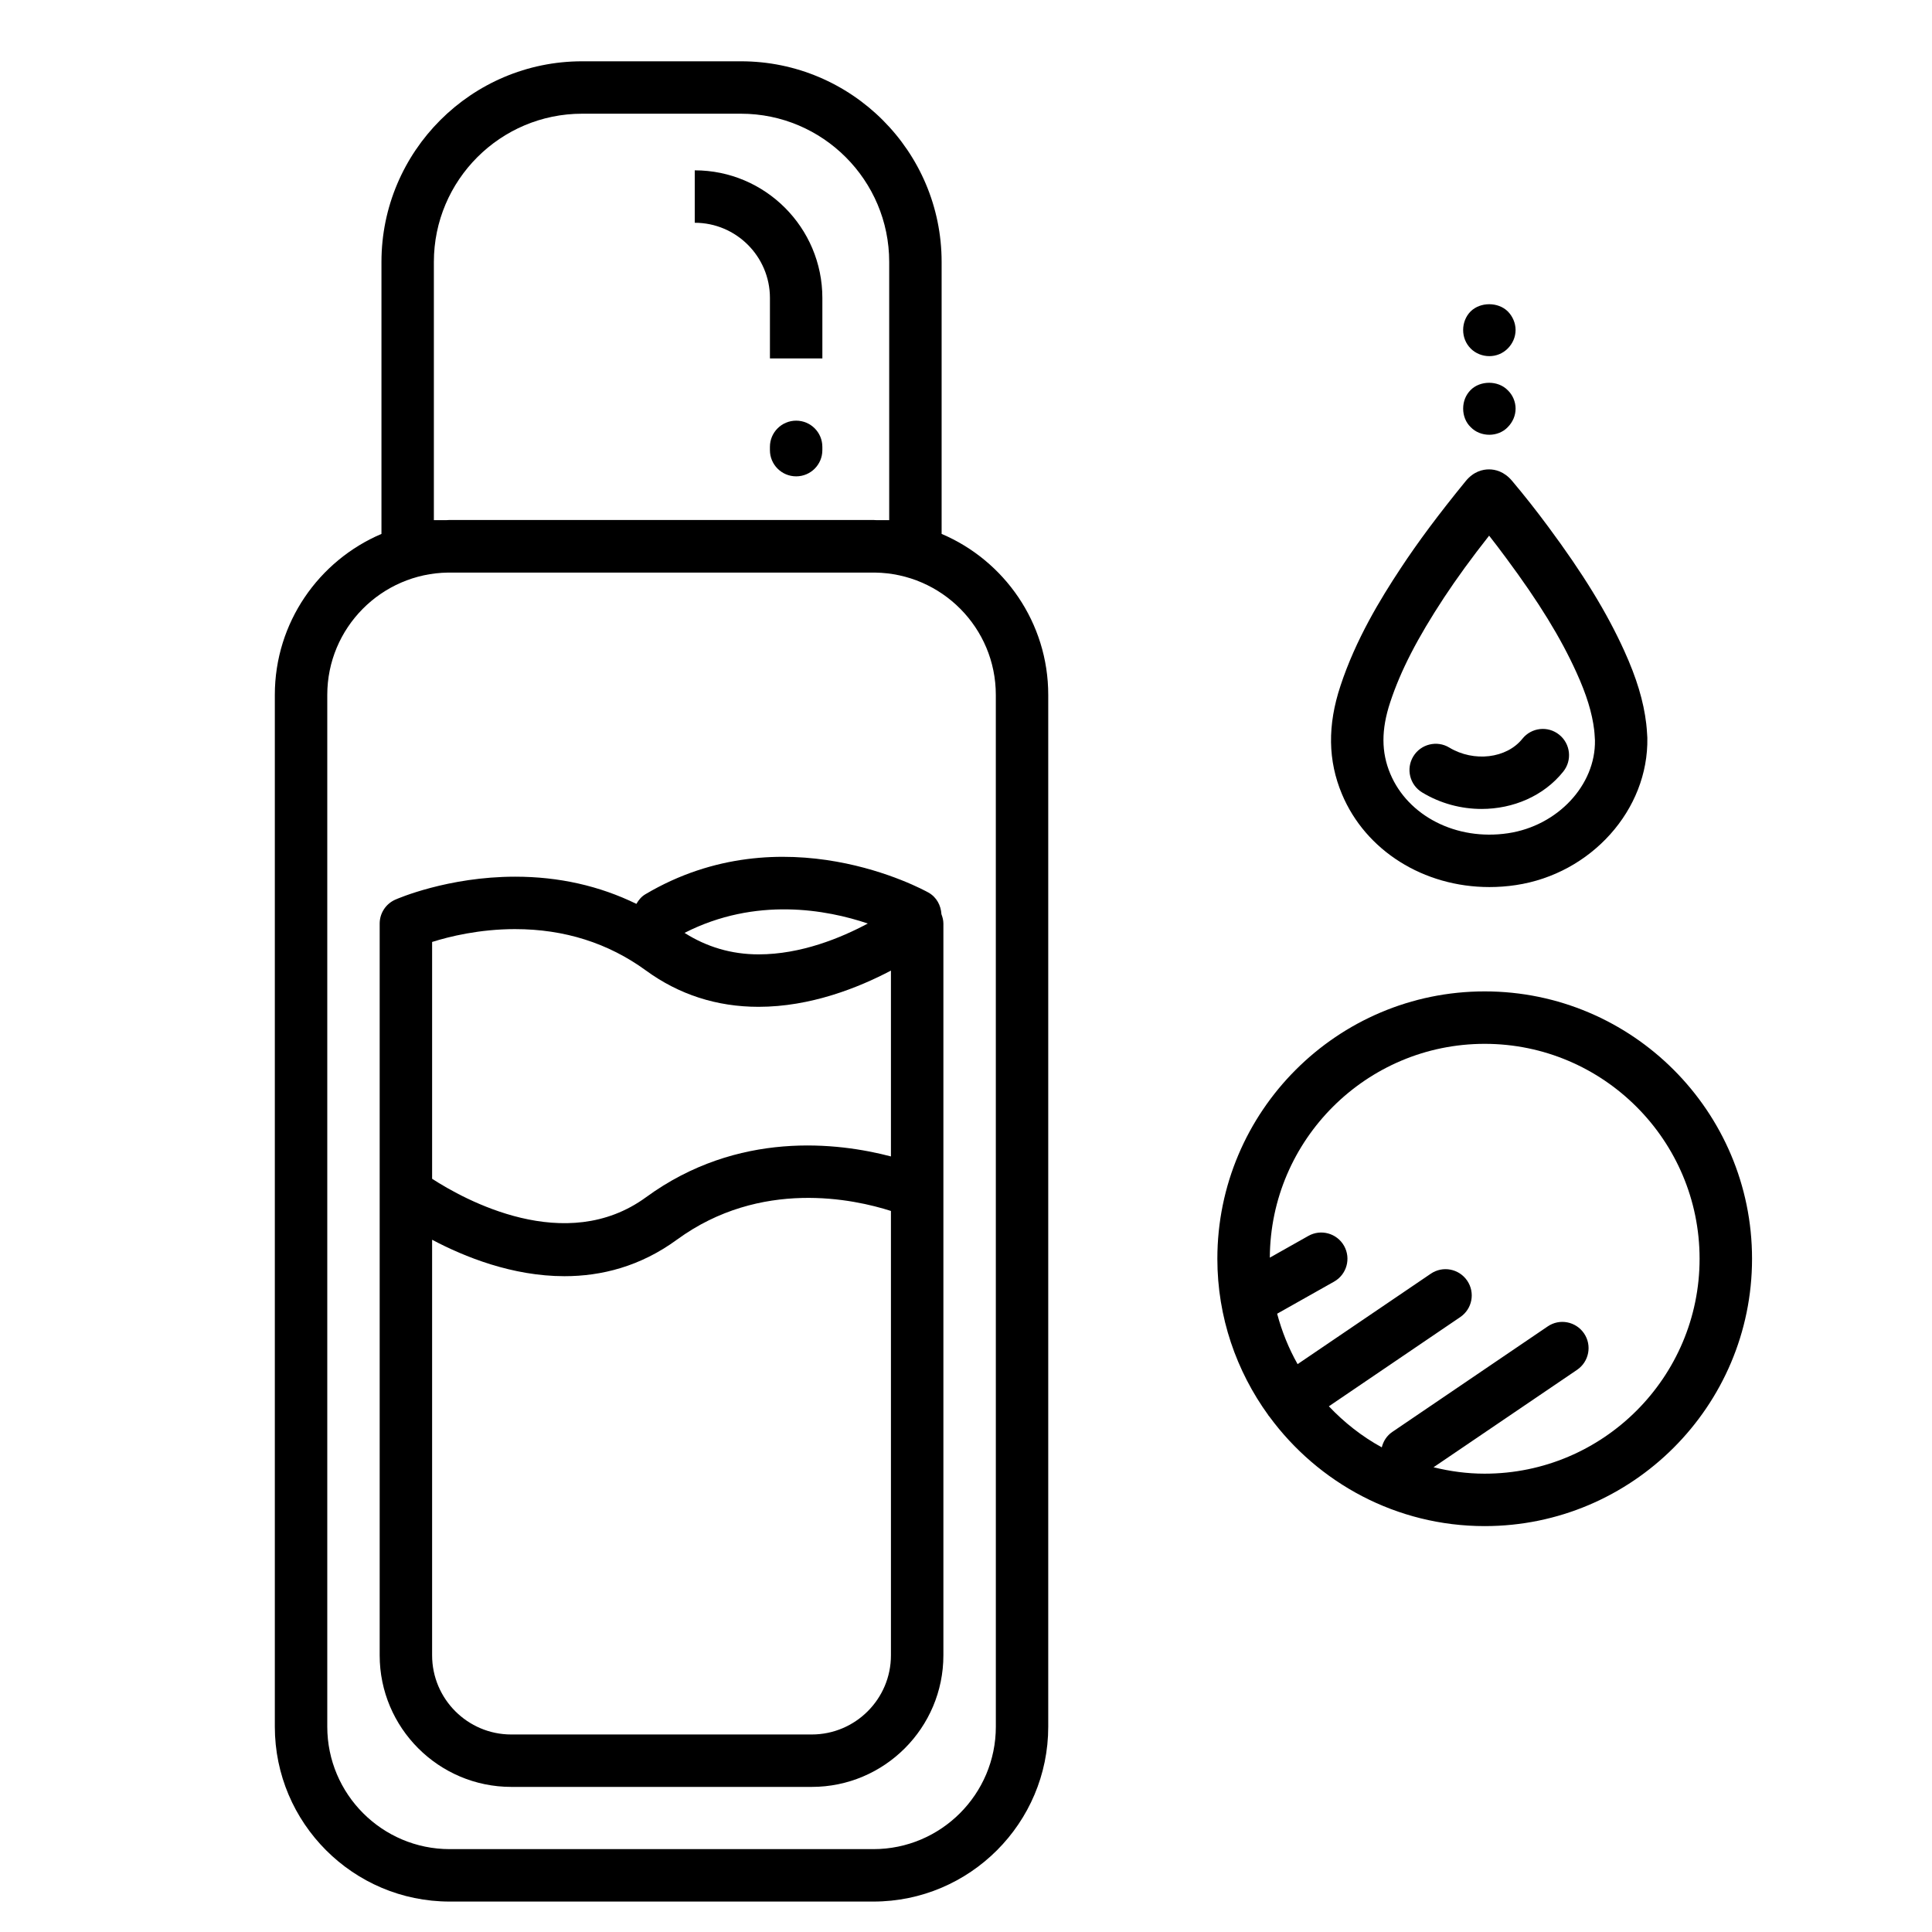 <?xml version="1.0" encoding="UTF-8"?>
<!-- Uploaded to: SVG Repo, www.svgrepo.com, Generator: SVG Repo Mixer Tools -->
<svg fill="#000000" width="800px" height="800px" version="1.1" viewBox="144 144 512 512" xmlns="http://www.w3.org/2000/svg">
 <g>
  <path d="m393.54 285.49v-72.07c0-29.324-23.855-53.176-53.176-53.176h-42.098c-29.324 0-53.176 23.855-53.176 53.176v72.074c-16.598 7.059-28.258 23.52-28.258 42.656v273.44c0 25.551 20.785 46.344 46.332 46.344h112.29c25.555 0 46.34-20.793 46.34-46.344v-273.44c0.004-19.141-11.668-35.609-28.258-42.66zm-134.56-3.641v-68.43c0-21.66 17.629-39.285 39.285-39.285h42.098c21.668 0 39.285 17.629 39.285 39.285v68.426h-3.383c-0.262 0-0.531-0.043-0.805-0.043l-112.29-0.004c-0.27 0-0.531 0.043-0.805 0.043h-3.383zm148.93 319.74c0 17.895-14.555 32.449-32.441 32.449h-112.3c-17.883 0-32.438-14.555-32.438-32.449v-273.44c0-17.754 14.34-32.184 32.039-32.41h113.09c17.699 0.227 32.043 14.648 32.043 32.41z"/>
  <path d="m390.07 380.55c-1.555-0.863-38.57-21.184-75.047 0.441-1.059 0.625-1.793 1.543-2.371 2.543-9.766-4.766-20.512-7.203-32.117-7.203-17.832 0-31.23 5.84-31.789 6.09-2.508 1.113-4.129 3.598-4.129 6.344v193.9c0 19.238 15.645 34.883 34.875 34.883h79.641c19.227 0 34.875-15.645 34.875-34.883v-193.9c0-0.875-0.215-1.699-0.52-2.496-0.133-2.293-1.258-4.496-3.418-5.719zm-16.094 8.191c-7.102 3.809-17.723 8.188-28.949 8.176-7.227 0-13.785-1.988-19.617-5.695 18.91-9.637 37.723-6.144 48.566-2.481zm-93.438 1.484c13.031 0 24.688 3.699 34.668 10.984 8.738 6.367 18.762 9.609 29.824 9.609 13.785 0 26.48-5.07 35.078-9.602v49.25c-13.953-3.664-40.527-6.988-64.902 10.812-21.316 15.574-48.227 0.594-56.691-4.887v-62.762c4.562-1.441 12.523-3.406 22.023-3.406zm78.594 213.43h-79.641c-11.57 0-20.977-9.418-20.977-20.988v-110.12c8.609 4.562 21.293 9.656 35.078 9.656 9.754 0 20.059-2.551 29.812-9.688 22.191-16.199 47.027-10.707 56.703-7.602v117.76c0.004 11.566-9.414 20.98-20.977 20.98z"/>
  <path d="m348.04 222.96v16.027h13.895v-16.027c0-18.652-15.168-33.82-33.82-33.82v13.895c10.984-0.004 19.926 8.941 19.926 19.926z"/>
  <path d="m354.99 255.48c-3.836 0-6.953 3.106-6.953 6.941v0.875c0 3.836 3.117 6.941 6.953 6.941 3.836 0 6.941-3.106 6.941-6.941v-0.875c0.004-3.836-3.106-6.941-6.941-6.941z"/>
  <path d="m537.46 406.73c-39.07 0-70.848 31.789-70.848 70.859 0 15.484 5.051 29.781 13.504 41.445 0.035 0.043 0.035 0.078 0.055 0.117 0.066 0.102 0.16 0.16 0.238 0.27 12.898 17.551 33.641 29.012 57.051 29.012 39.07 0 70.848-31.777 70.848-70.848 0.004-39.074-31.777-70.855-70.848-70.855zm0 127.81c-4.672 0-9.203-0.625-13.559-1.699l38.039-25.82c3.18-2.164 4.004-6.477 1.848-9.656-2.164-3.168-6.477-4.016-9.645-1.84l-41.168 27.953c-1.484 1.008-2.391 2.484-2.789 4.086-5.242-2.867-9.949-6.578-14.023-10.879l34.816-23.641c3.18-2.152 4.004-6.465 1.848-9.645-2.164-3.18-6.477-4.016-9.656-1.848l-35.293 23.961c-2.359-4.164-4.164-8.652-5.422-13.363l15.098-8.508c3.344-1.895 4.519-6.117 2.641-9.473-1.883-3.332-6.113-4.527-9.461-2.641l-10.219 5.762c0.16-31.258 25.641-56.66 56.941-56.66 31.402 0 56.953 25.551 56.953 56.953 0.004 31.398-25.547 56.957-56.949 56.957z"/>
  <path d="m499.23 325.78c-3.461 10.426-3.32 19.809 0.41 28.691 6.273 14.953 21.613 24.609 39.082 24.609 2.324 0 4.66-0.172 6.977-0.52 19.91-2.961 35.227-19.93 34.863-39.035l-0.066-1.047c-0.055-0.906-0.117-1.816-0.227-2.703-0.703-5.969-2.551-12.09-5.809-19.266-4.641-10.219-10.855-20.363-20.137-32.891-3.223-4.356-6.367-8.336-9.59-12.164-2.121-2.531-4.5-3.062-6.129-3.062-1.668 0-4.086 0.543-6.184 3.117-7.125 8.727-12.617 16.09-17.289 23.188-5.269 7.984-11.848 18.746-15.902 31.082zm39.402-39.824c1.5 1.906 2.996 3.871 4.508 5.926 8.691 11.711 14.445 21.078 18.652 30.363 2.656 5.84 4.141 10.664 4.684 15.203 0.078 0.625 0.109 1.246 0.148 1.871l0.055 0.863c0.215 11.863-9.895 22.676-23.031 24.633-13.762 2.055-26.535-4.617-31.199-15.734-2.414-5.719-2.426-11.73-0.035-18.957 2.777-8.414 7.191-16.984 14.305-27.809 3.383-5.113 7.223-10.41 11.914-16.359z"/>
  <path d="m520.88 354c4.879 2.961 10.371 4.379 15.758 4.379 8.359 0 16.469-3.426 21.648-9.906 2.402-2.996 1.914-7.363-1.078-9.766-3.008-2.426-7.375-1.914-9.766 1.078-4.184 5.231-12.855 6.25-19.367 2.324-3.254-1.977-7.547-0.941-9.539 2.348-1.992 3.281-0.945 7.555 2.344 9.543z"/>
  <path d="m533.76 257.21c1.258 1.305 3.062 2.008 4.934 2.008 1.816 0 3.621-0.703 4.867-2.008 1.316-1.328 2.086-3.062 2.086-4.934 0-1.805-0.77-3.621-2.086-4.867-2.574-2.641-7.297-2.574-9.801-0.078-1.316 1.316-2.008 3.062-2.008 4.945-0.004 1.875 0.691 3.68 2.008 4.934z"/>
  <path d="m538.69 238.38c1.816 0 3.547-0.691 4.867-2.008 1.316-1.316 2.086-3.062 2.086-4.934 0-1.805-0.77-3.621-2.086-4.934-2.574-2.508-7.227-2.508-9.801 0-1.316 1.305-2.008 3.121-2.008 4.934 0 1.871 0.691 3.609 2.008 4.934 1.316 1.32 3.129 2.008 4.934 2.008z"/>
 </g>
</svg>